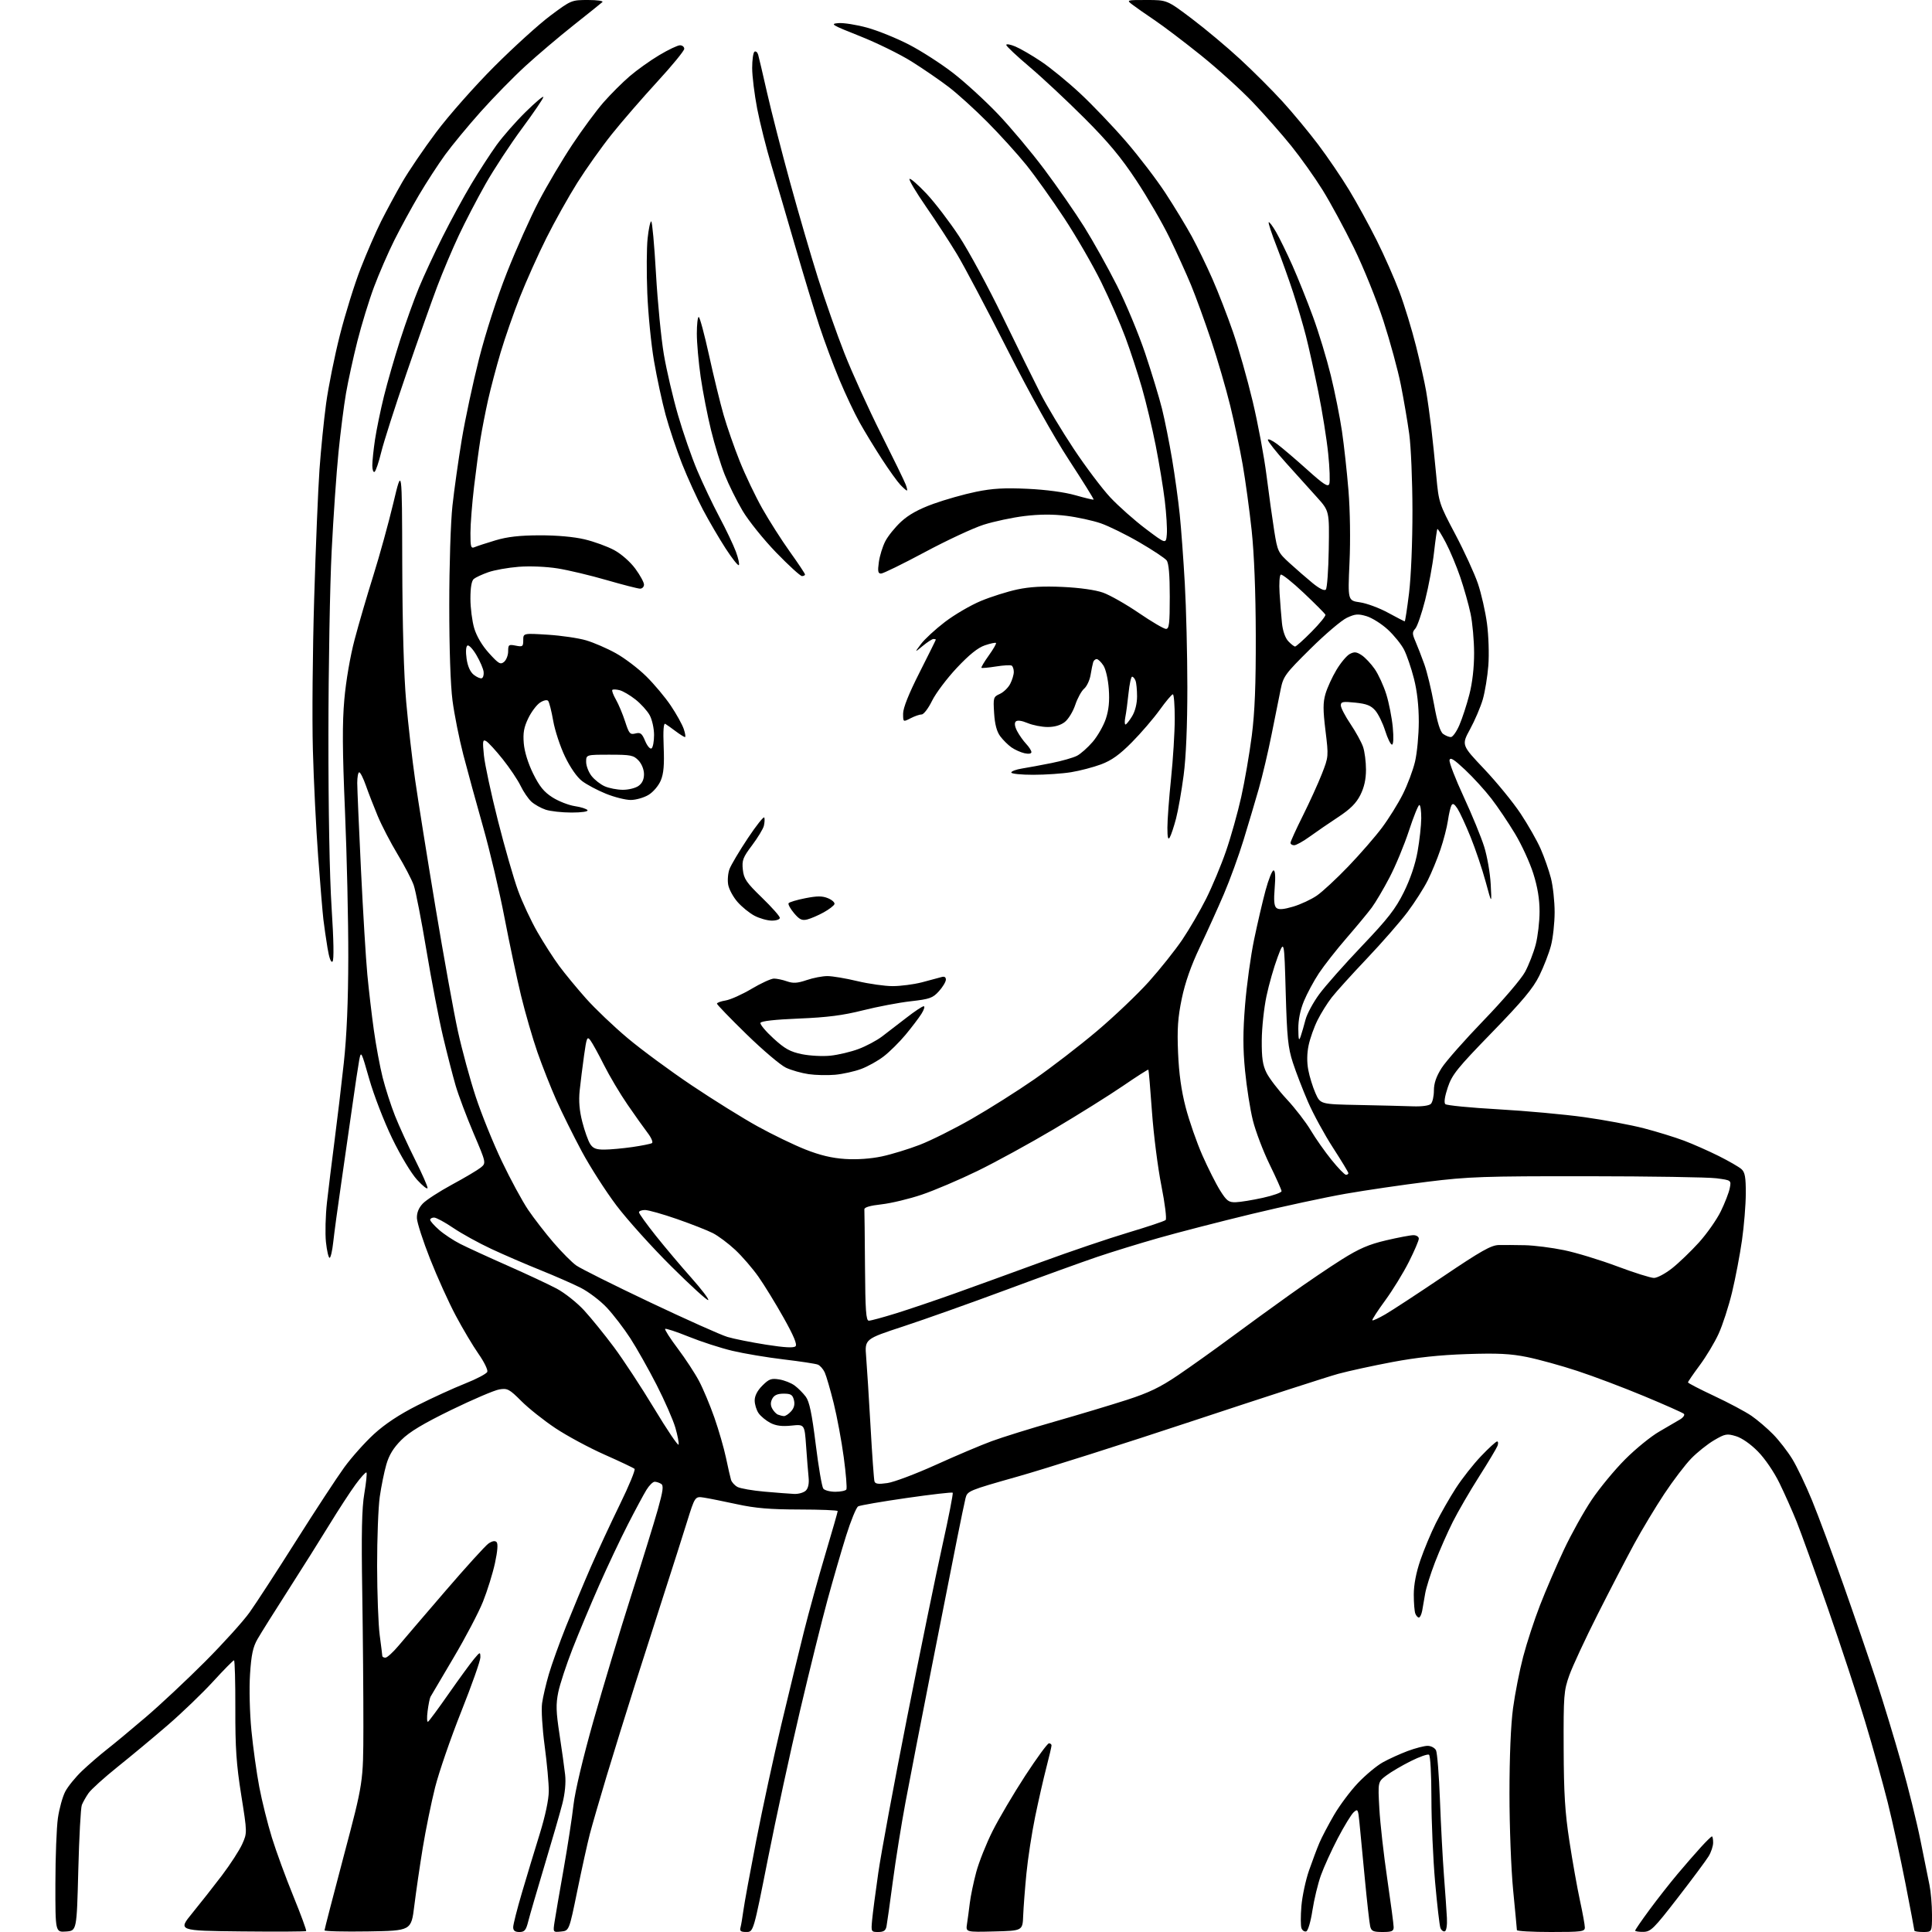 <?xml version="1.0" encoding="UTF-8" standalone="no"?>
<svg 
  version="1.1" 
  xmlns="http://www.w3.org/2000/svg" 
  xmlns:xlink="http://www.w3.org/1999/xlink" 
  xmlns:svg="http://www.w3.org/2000/svg"
  xmlns:rdf="http://www.w3.org/1999/02/22-rdf-syntax-ns#"
  xmlns:cc="http://creativecommons.org/ns#"
  xmlns:dc="http://purl.org/dc/elements/1.1/"
  viewBox="0 0 768 768"
  width="768"
  height="768"
>
<style>svg {background-color: white; }</style>"
<path stroke="none" fill="black" fill-rule="evenodd" d="M26.25,767.81C22.00,768.11 22.00,768.11 22.02,748.81C22.03,738.19 22.48,726.44 23.02,722.71C23.56,718.97 24.87,714.24 25.92,712.21C26.98,710.17 30.01,706.44 32.67,703.91C35.33,701.39 39.75,697.57 42.50,695.42C45.25,693.28 52.22,687.49 58.00,682.55C63.78,677.62 74.38,667.68 81.58,660.46C88.77,653.25 96.71,644.46 99.23,640.92C101.75,637.39 110.07,624.60 117.71,612.50C125.36,600.40 133.97,587.26 136.85,583.30C139.74,579.33 145.05,573.38 148.66,570.07C153.06,566.04 158.75,562.28 165.87,558.68C171.71,555.72 180.25,551.82 184.84,550.00C189.42,548.19 193.42,546.08 193.71,545.32C194.00,544.55 192.44,541.36 190.24,538.22C188.03,535.07 183.96,528.23 181.18,523.00C178.39,517.77 173.81,507.65 170.99,500.50C168.16,493.35 165.80,486.05 165.73,484.27C165.65,482.12 166.41,480.20 168.03,478.47C169.36,477.05 174.59,473.66 179.64,470.92C184.70,468.19 189.84,465.14 191.07,464.15C193.30,462.34 193.30,462.34 188.22,450.42C185.44,443.86 182.23,435.35 181.11,431.50C179.99,427.65 177.73,418.88 176.10,412.00C174.47,405.12 171.50,389.68 169.50,377.69C167.50,365.69 165.23,354.06 164.45,351.85C163.66,349.63 160.77,344.09 158.02,339.54C155.27,334.98 151.73,328.16 150.15,324.38C148.57,320.59 146.45,315.14 145.44,312.25C144.43,309.36 143.24,307.00 142.80,307.00C142.36,307.00 142.01,308.91 142.01,311.25C142.02,313.59 142.69,329.17 143.50,345.88C144.31,362.58 145.44,381.26 146.02,387.38C146.60,393.49 147.76,403.45 148.61,409.50C149.45,415.55 151.03,424.02 152.11,428.33C153.20,432.63 155.41,439.49 157.03,443.57C158.65,447.64 162.23,455.47 164.99,460.97C167.74,466.47 169.98,471.53 169.96,472.23C169.94,472.93 168.07,471.48 165.81,469.00C163.46,466.43 159.22,459.37 155.89,452.50C152.69,445.90 148.60,435.32 146.80,429.00C143.59,417.74 143.51,417.58 142.78,421.50C142.37,423.70 141.15,431.80 140.07,439.50C138.98,447.20 136.98,461.15 135.62,470.50C134.25,479.85 132.84,490.31 132.47,493.75C132.10,497.19 131.45,500.00 131.02,500.00C130.59,500.00 129.94,497.19 129.57,493.75C129.21,490.31 129.39,483.23 129.97,478.00C130.55,472.77 131.91,461.75 132.98,453.50C134.06,445.25 135.72,431.30 136.67,422.50C137.84,411.71 138.42,398.04 138.45,380.50C138.48,366.20 137.89,340.10 137.14,322.50C136.10,298.08 136.04,287.54 136.88,278.00C137.52,270.73 139.22,260.81 140.95,254.30C142.57,248.14 145.93,236.66 148.40,228.80C150.87,220.93 154.45,207.97 156.35,200.00C159.80,185.50 159.80,185.50 159.90,224.00C159.97,248.69 160.53,268.42 161.47,279.00C162.27,288.07 163.87,302.02 165.02,310.00C166.16,317.98 169.79,340.69 173.08,360.47C176.37,380.25 180.40,402.53 182.03,409.97C183.67,417.41 186.85,429.12 189.12,436.00C191.38,442.88 196.04,454.39 199.48,461.60C202.91,468.80 207.63,477.50 209.95,480.93C212.28,484.36 216.83,490.24 220.06,493.99C223.30,497.75 227.34,501.82 229.05,503.03C230.75,504.25 243.93,510.83 258.33,517.66C272.72,524.48 286.61,530.70 289.19,531.46C291.78,532.23 298.68,533.61 304.54,534.53C311.92,535.69 315.52,535.88 316.24,535.16C316.96,534.44 315.50,530.95 311.49,523.81C308.31,518.14 303.80,510.80 301.48,507.50C299.15,504.20 295.01,499.40 292.27,496.84C289.53,494.28 285.52,491.28 283.36,490.18C281.20,489.08 274.79,486.56 269.12,484.59C263.45,482.62 257.72,481.00 256.40,481.00C255.08,481.00 254.00,481.41 254.00,481.91C254.00,482.41 257.04,486.63 260.75,491.29C264.46,495.94 270.80,503.45 274.83,507.97C278.85,512.49 281.88,516.46 281.54,516.79C281.20,517.13 274.61,511.13 266.89,503.45C259.16,495.78 249.34,484.87 245.06,479.21C240.78,473.55 234.58,463.87 231.27,457.71C227.97,451.54 223.43,442.40 221.19,437.39C218.96,432.37 215.56,423.77 213.64,418.28C211.73,412.78 208.81,402.70 207.15,395.89C205.50,389.08 202.53,375.08 200.55,364.80C198.58,354.51 194.75,338.31 192.06,328.80C189.36,319.28 185.81,306.32 184.17,300.00C182.53,293.68 180.60,284.00 179.88,278.50C179.08,272.31 178.58,257.83 178.59,240.50C178.59,224.82 179.15,207.44 179.86,201.00C180.55,194.68 182.21,182.88 183.55,174.79C184.89,166.69 187.99,152.23 190.42,142.64C193.09,132.16 197.51,118.48 201.51,108.35C205.17,99.08 210.87,86.33 214.18,80.00C217.49,73.67 223.48,63.55 227.50,57.50C231.51,51.45 237.11,43.87 239.94,40.65C242.77,37.43 247.42,32.78 250.29,30.32C253.16,27.85 258.45,24.07 262.06,21.92C265.67,19.76 269.38,18.00 270.31,18.00C271.24,18.00 272.00,18.63 272.00,19.41C272.00,20.18 267.19,26.06 261.30,32.46C255.42,38.86 247.29,48.24 243.24,53.30C239.19,58.36 233.02,67.05 229.52,72.60C226.02,78.16 220.48,88.06 217.21,94.60C213.93,101.15 209.21,111.68 206.70,118.02C204.20,124.35 200.75,134.25 199.03,140.02C197.32,145.78 195.06,154.32 194.01,159.00C192.97,163.68 191.61,170.65 190.99,174.50C190.37,178.35 189.22,186.90 188.44,193.50C187.66,200.10 187.01,208.36 187.01,211.86C187.00,217.53 187.19,218.13 188.75,217.47C189.71,217.06 193.43,215.85 197.00,214.78C201.68,213.38 206.58,212.82 214.50,212.80C221.34,212.78 228.11,213.38 232.40,214.40C236.20,215.30 241.51,217.24 244.21,218.71C247.02,220.24 250.57,223.37 252.55,226.07C254.45,228.65 256.00,231.50 256.00,232.38C256.00,233.27 255.30,234.00 254.45,234.00C253.60,234.00 247.64,232.47 241.20,230.61C234.77,228.74 225.99,226.65 221.70,225.96C217.18,225.24 210.67,224.96 206.20,225.31C201.97,225.64 196.51,226.61 194.09,227.47C191.66,228.32 189.07,229.53 188.34,230.14C187.46,230.86 187.00,233.57 187.00,237.94C187.00,241.62 187.68,246.93 188.51,249.74C189.47,252.94 191.65,256.63 194.39,259.65C198.20,263.86 198.94,264.29 200.37,263.11C201.27,262.36 202.00,260.47 202.00,258.90C202.00,256.27 202.23,256.10 205.00,256.65C207.76,257.20 208.00,257.03 208.00,254.47C208.00,251.70 208.00,251.70 217.75,252.31C223.11,252.65 229.97,253.65 233.00,254.55C236.03,255.44 241.34,257.74 244.81,259.67C248.28,261.59 253.71,265.71 256.87,268.83C260.04,271.95 264.44,277.20 266.65,280.50C268.87,283.80 271.18,287.96 271.79,289.75C272.40,291.54 272.62,293.00 272.29,293.00C271.96,293.00 270.30,291.96 268.59,290.68C266.89,289.40 265.04,288.09 264.47,287.75C263.78,287.35 263.56,290.36 263.82,296.85C264.11,304.06 263.82,307.50 262.67,310.25C261.80,312.33 259.67,314.84 257.81,315.97C255.99,317.08 252.80,317.99 250.73,318.00C248.66,318.00 244.21,316.88 240.84,315.51C237.48,314.15 233.22,311.88 231.38,310.48C229.34,308.92 226.70,305.13 224.58,300.71C222.68,296.75 220.57,290.35 219.90,286.50C219.23,282.65 218.32,279.10 217.89,278.60C217.44,278.08 216.07,278.38 214.67,279.30C213.33,280.18 211.22,282.97 210.00,285.51C208.27,289.08 207.86,291.33 208.21,295.49C208.48,298.79 209.91,303.41 211.93,307.52C214.45,312.63 216.24,314.83 219.63,316.98C222.06,318.52 226.05,320.08 228.50,320.45C230.95,320.81 233.22,321.54 233.54,322.06C233.88,322.61 231.28,323.00 227.21,323.00C223.41,323.00 218.77,322.49 216.90,321.86C215.03,321.24 212.49,319.81 211.26,318.70C210.03,317.58 208.08,314.74 206.94,312.37C205.80,310.01 202.60,305.25 199.84,301.79C197.08,298.33 194.12,295.10 193.26,294.62C191.88,293.84 191.78,294.52 192.37,300.32C192.74,303.94 195.24,315.59 197.93,326.20C200.62,336.82 204.22,349.32 205.93,354.00C207.63,358.68 211.10,366.10 213.63,370.50C216.16,374.90 220.06,380.98 222.30,384.00C224.53,387.02 229.32,392.83 232.93,396.89C236.54,400.96 244.00,408.06 249.50,412.68C255.00,417.30 266.48,425.76 275.00,431.47C283.52,437.19 295.30,444.52 301.16,447.75C307.02,450.99 315.56,455.12 320.13,456.93C325.97,459.24 330.70,460.37 335.98,460.71C340.68,461.01 346.13,460.63 350.52,459.70C354.38,458.88 361.16,456.80 365.60,455.09C370.04,453.38 379.36,448.72 386.31,444.74C393.26,440.76 404.46,433.68 411.21,429.00C417.95,424.32 429.10,415.74 435.99,409.92C442.88,404.10 452.19,395.24 456.68,390.24C461.17,385.23 467.15,377.72 469.97,373.55C472.79,369.37 477.06,362.03 479.47,357.23C481.87,352.43 485.42,343.95 487.34,338.38C489.27,332.82 491.99,323.14 493.39,316.88C494.79,310.62 496.68,299.65 497.60,292.50C498.81,283.03 499.24,272.17 499.19,252.50C499.15,235.27 498.55,220.18 497.55,210.79C496.68,202.70 495.08,191.00 494.00,184.79C492.92,178.58 490.68,167.99 489.03,161.26C487.38,154.52 483.97,142.83 481.44,135.26C478.91,127.70 475.31,117.79 473.43,113.25C471.55,108.71 467.70,100.25 464.89,94.46C462.07,88.66 456.13,78.42 451.69,71.71C445.63,62.53 440.50,56.38 431.06,46.95C424.15,40.04 414.34,30.87 409.25,26.57C404.16,22.27 400.00,18.35 400.00,17.86C400.00,17.37 401.62,17.65 403.60,18.48C405.59,19.31 410.20,21.98 413.85,24.43C417.51,26.87 424.49,32.58 429.36,37.12C434.23,41.65 442.41,50.22 447.54,56.15C452.67,62.08 459.74,71.33 463.27,76.72C466.79,82.10 471.51,89.88 473.76,94.00C476.00,98.12 479.70,105.74 481.97,110.92C484.25,116.10 487.92,125.55 490.12,131.92C492.33,138.29 495.85,150.70 497.95,159.50C500.05,168.30 502.53,181.57 503.46,189.00C504.40,196.43 505.78,206.32 506.52,211.00C507.84,219.24 508.03,219.63 512.68,223.88C515.32,226.29 519.42,229.85 521.78,231.79C524.47,233.99 526.44,234.96 527.03,234.37C527.55,233.85 528.07,226.62 528.20,218.29C528.44,203.14 528.44,203.14 523.47,197.62C520.74,194.59 515.24,188.48 511.25,184.05C507.26,179.61 504.00,175.49 504.00,174.87C504.00,174.26 505.69,175.03 507.75,176.57C509.81,178.12 515.16,182.68 519.64,186.71C526.16,192.58 527.90,193.71 528.41,192.38C528.76,191.47 528.57,186.06 527.98,180.34C527.40,174.63 525.63,163.53 524.03,155.67C522.44,147.82 520.22,137.82 519.10,133.45C517.98,129.08 515.71,121.38 514.07,116.35C512.43,111.31 509.47,103.05 507.49,97.98C505.51,92.92 504.09,88.58 504.33,88.34C504.56,88.10 505.88,89.84 507.24,92.20C508.61,94.57 511.53,100.55 513.74,105.50C515.94,110.45 519.62,119.61 521.91,125.86C524.21,132.10 527.40,142.63 529.02,149.25C530.64,155.87 532.63,165.84 533.45,171.40C534.27,176.95 535.43,187.57 536.04,195.00C536.68,202.91 536.86,214.76 536.45,223.62C535.77,238.74 535.77,238.74 540.63,239.44C543.31,239.83 548.33,241.69 551.78,243.58C555.24,245.46 558.22,247.00 558.40,247.00C558.58,247.00 559.36,241.94 560.12,235.75C560.91,229.27 561.49,215.39 561.47,203.00C561.46,191.18 560.88,177.45 560.19,172.50C559.51,167.55 558.01,158.78 556.86,153.00C555.72,147.22 552.59,135.75 549.92,127.50C547.23,119.22 541.97,106.22 538.19,98.50C534.42,90.80 528.81,80.45 525.73,75.50C522.65,70.55 517.09,62.72 513.38,58.11C509.67,53.49 502.78,45.67 498.08,40.73C493.38,35.79 484.08,27.37 477.43,22.02C470.77,16.67 462.44,10.35 458.91,7.98C455.39,5.61 451.43,2.84 450.12,1.83C447.74,0.01 447.78,0.00 455.82,0.00C463.91,0.00 463.91,0.00 473.71,7.39C479.09,11.45 487.76,18.70 492.96,23.51C498.17,28.31 505.76,35.90 509.83,40.37C513.91,44.84 520.29,52.55 524.03,57.50C527.76,62.45 533.27,70.55 536.27,75.50C539.28,80.45 544.21,89.45 547.24,95.50C550.27,101.55 554.36,110.82 556.33,116.10C558.31,121.38 561.26,131.06 562.90,137.60C564.55,144.15 566.35,152.20 566.91,155.50C567.48,158.80 568.39,165.32 568.95,170.00C569.50,174.68 570.40,183.34 570.95,189.25C571.93,199.80 572.08,200.25 578.49,212.36C582.08,219.16 586.13,227.98 587.49,231.97C588.84,235.95 590.47,243.10 591.10,247.86C591.74,252.61 591.98,260.11 591.64,264.53C591.30,268.95 590.30,275.02 589.43,278.03C588.55,281.04 586.29,286.35 584.39,289.83C580.95,296.16 580.95,296.16 590.02,305.73C595.00,311.00 601.50,318.95 604.45,323.40C607.41,327.86 611.00,334.16 612.42,337.40C613.85,340.65 615.69,345.89 616.51,349.05C617.33,352.20 617.99,358.32 617.99,362.64C617.98,366.96 617.32,372.95 616.52,375.95C615.73,378.95 613.64,384.32 611.89,387.88C609.40,392.92 605.27,397.87 593.08,410.42C579.24,424.67 577.23,427.16 575.52,432.24C574.30,435.88 573.94,438.33 574.54,438.91C575.07,439.42 584.50,440.34 595.50,440.96C606.50,441.58 621.94,442.99 629.80,444.09C637.67,445.18 648.31,447.18 653.45,448.51C658.59,449.85 665.75,452.05 669.37,453.41C672.98,454.77 679.21,457.53 683.22,459.53C687.22,461.53 691.29,463.88 692.25,464.74C693.65,465.99 694.00,467.94 693.98,474.40C693.97,478.86 693.29,487.22 692.47,493.00C691.65,498.77 689.87,508.09 688.52,513.71C687.17,519.32 684.76,526.74 683.17,530.21C681.59,533.67 678.20,539.31 675.64,542.75C673.09,546.19 671.00,549.24 671.00,549.52C671.00,549.81 675.69,552.23 681.42,554.92C687.15,557.60 693.81,561.15 696.22,562.80C698.62,564.46 702.50,567.77 704.84,570.16C707.19,572.55 710.62,576.98 712.47,580.00C714.32,583.02 717.86,590.45 720.34,596.50C722.82,602.55 728.42,617.62 732.79,630.00C737.16,642.38 743.02,659.48 745.82,668.00C748.62,676.52 753.14,691.40 755.86,701.05C758.59,710.70 761.98,724.42 763.41,731.55C764.84,738.67 766.46,746.67 767.00,749.33C767.55,751.98 768.00,757.27 768.00,761.08C768.00,768.00 768.00,768.00 764.50,768.00C762.58,768.00 761.00,767.75 761.00,767.45C761.00,767.14 759.40,758.71 757.45,748.70C755.49,738.69 752.32,724.20 750.40,716.50C748.47,708.80 744.41,694.24 741.35,684.14C738.30,674.04 731.63,653.79 726.53,639.14C721.43,624.49 715.87,609.07 714.19,604.88C712.50,600.69 709.44,593.80 707.38,589.58C705.20,585.12 701.60,579.83 698.79,576.98C695.88,574.02 692.40,571.60 690.05,570.90C686.47,569.82 685.75,569.96 681.39,572.51C678.78,574.04 674.68,577.31 672.30,579.76C669.91,582.22 665.08,588.56 661.57,593.86C658.06,599.16 652.68,608.10 649.63,613.71C646.58,619.33 640.04,631.93 635.10,641.71C630.16,651.50 625.08,662.42 623.81,666.00C621.65,672.09 621.50,673.92 621.58,695.00C621.64,712.97 622.10,720.42 623.88,732.00C625.10,739.98 626.98,750.53 628.05,755.45C629.12,760.38 630.00,765.21 630.00,766.20C630.00,767.84 628.82,768.00 616.50,768.00C609.08,768.00 602.99,767.66 602.99,767.25C602.98,766.84 602.32,759.75 601.51,751.50C600.69,743.10 600.04,726.17 600.04,713.00C600.04,698.28 600.57,685.57 601.46,679.00C602.24,673.23 604.05,664.02 605.49,658.55C606.92,653.08 609.94,643.85 612.20,638.05C614.45,632.25 618.70,622.38 621.64,616.13C624.57,609.88 629.56,600.92 632.72,596.21C635.88,591.51 641.88,584.25 646.05,580.08C650.21,575.91 656.30,570.96 659.56,569.09C662.83,567.21 666.56,565.03 667.86,564.24C669.15,563.46 669.83,562.45 669.36,562.01C668.89,561.57 661.79,558.42 653.58,555.00C645.37,551.58 633.41,547.06 626.99,544.96C620.58,542.85 611.58,540.37 606.99,539.44C600.41,538.11 595.34,537.86 583.07,538.27C572.34,538.62 563.15,539.61 553.50,541.43C545.80,542.88 536.12,544.99 532.00,546.11C527.88,547.23 502.00,555.61 474.50,564.73C447.00,573.85 415.51,583.86 404.52,586.96C385.02,592.48 384.53,592.68 383.81,595.56C383.41,597.17 381.92,604.35 380.49,611.50C379.06,618.65 374.52,641.60 370.41,662.50C366.29,683.40 361.58,707.68 359.94,716.47C358.30,725.25 356.03,739.42 354.90,747.97C353.77,756.51 352.64,764.51 352.40,765.75C352.07,767.46 351.27,768.00 349.10,768.00C346.30,768.00 346.25,767.91 346.68,763.25C346.92,760.64 348.02,752.20 349.13,744.50C350.23,736.80 355.41,708.90 360.63,682.50C365.85,656.10 372.16,625.35 374.65,614.17C377.14,602.99 378.96,593.63 378.71,593.37C378.45,593.12 370.20,594.06 360.37,595.48C350.54,596.89 341.89,598.39 341.14,598.80C340.38,599.21 338.22,604.49 336.33,610.52C334.44,616.56 331.12,628.02 328.94,636.00C326.76,643.98 321.85,663.77 318.03,680.00C314.20,696.23 308.47,722.66 305.29,738.74C299.50,767.99 299.50,767.99 296.68,767.99C294.48,768.00 293.97,767.62 294.35,766.25C294.61,765.29 295.13,762.25 295.50,759.50C295.86,756.75 298.18,744.15 300.64,731.50C303.10,718.85 307.59,698.15 310.60,685.50C313.62,672.85 317.67,656.20 319.60,648.50C321.53,640.80 325.34,627.03 328.06,617.90C330.78,608.77 333.00,601.02 333.00,600.68C333.00,600.34 326.14,600.06 317.75,600.05C306.11,600.03 300.25,599.54 293.00,597.96C287.77,596.83 281.87,595.64 279.88,595.33C276.27,594.77 276.27,594.77 273.04,605.14C271.27,610.84 267.42,622.92 264.48,632.00C261.54,641.08 256.21,657.73 252.63,669.00C249.05,680.27 243.89,696.92 241.15,706.00C238.42,715.08 235.42,725.42 234.48,729.00C233.55,732.58 231.31,742.70 229.51,751.50C226.24,767.50 226.24,767.50 223.02,767.82C219.80,768.14 219.80,768.14 220.47,763.82C220.83,761.44 222.44,752.08 224.05,743.00C225.65,733.92 227.42,722.45 227.97,717.50C228.58,712.11 231.76,698.68 235.92,684.00C239.73,670.52 246.45,648.25 250.84,634.50C255.24,620.75 260.02,605.27 261.48,600.10C263.59,592.56 263.86,590.53 262.81,589.86C262.09,589.40 260.93,589.02 260.24,589.02C259.54,589.01 258.07,590.46 256.97,592.25C255.87,594.04 252.54,600.23 249.59,606.00C246.63,611.77 241.48,622.67 238.15,630.21C234.82,637.75 230.07,649.10 227.59,655.43C225.12,661.76 222.56,669.54 221.91,672.72C220.94,677.49 221.03,680.42 222.42,689.50C223.34,695.55 224.35,702.75 224.65,705.50C225.00,708.63 224.59,712.93 223.55,717.00C222.63,720.58 219.45,731.60 216.47,741.50C213.50,751.40 210.58,761.41 209.99,763.75C209.10,767.31 208.52,768.00 206.46,768.00C204.70,768.00 204.00,767.45 204.00,766.08C204.00,765.02 205.57,758.84 207.49,752.33C209.41,745.82 212.58,735.33 214.55,729.00C216.76,721.86 218.13,715.41 218.15,712.00C218.17,708.98 217.43,700.89 216.51,694.03C215.57,686.99 215.12,679.58 215.49,677.03C215.84,674.54 217.05,669.35 218.18,665.50C219.30,661.65 222.38,653.10 225.01,646.50C227.65,639.90 232.08,629.28 234.86,622.90C237.64,616.53 242.86,605.29 246.45,597.95C250.05,590.60 252.65,584.28 252.24,583.89C251.83,583.51 246.48,580.97 240.34,578.25C234.20,575.53 225.42,570.80 220.83,567.75C216.23,564.69 210.12,559.84 207.25,556.96C202.47,552.18 201.72,551.78 198.51,552.31C196.57,552.62 188.01,556.28 179.47,560.43C168.16,565.95 162.76,569.19 159.53,572.42C156.39,575.56 154.66,578.39 153.57,582.17C152.72,585.10 151.55,590.88 150.96,595.00C150.37,599.12 149.90,611.50 149.91,622.50C149.93,633.50 150.39,645.88 150.94,650.00C151.49,654.12 151.95,657.84 151.97,658.25C151.99,658.66 152.56,658.97 153.25,658.94C153.94,658.91 156.30,656.74 158.50,654.12C160.70,651.50 169.11,641.67 177.20,632.27C185.28,622.88 192.91,614.48 194.15,613.60C195.62,612.58 196.76,612.36 197.39,612.99C198.02,613.62 197.79,616.59 196.75,621.40C195.86,625.49 193.72,632.36 192.00,636.67C190.28,640.98 185.01,651.02 180.27,659.00C175.54,666.98 171.43,673.95 171.13,674.50C170.82,675.04 170.31,677.61 169.98,680.19C169.64,682.77 169.72,684.67 170.15,684.41C170.58,684.14 174.30,679.11 178.41,673.21C182.53,667.32 187.03,661.15 188.41,659.50C190.86,656.58 190.93,656.56 190.96,658.83C190.98,660.11 187.57,669.78 183.37,680.33C179.17,690.87 174.49,704.45 172.96,710.50C171.44,716.55 169.23,727.35 168.06,734.50C166.89,741.65 165.38,752.00 164.70,757.50C163.48,767.50 163.48,767.50 146.24,767.77C136.76,767.92 129.00,767.73 129.00,767.34C129.00,766.95 132.47,753.56 136.70,737.57C144.41,708.50 144.41,708.50 144.45,686.50C144.47,674.40 144.27,650.33 144.00,633.00C143.62,609.41 143.83,599.53 144.83,593.66C145.56,589.36 145.94,585.61 145.67,585.34C145.40,585.07 143.43,587.24 141.29,590.17C139.15,593.10 134.51,600.23 130.98,606.00C127.45,611.77 120.09,623.48 114.63,632.00C109.16,640.52 103.64,649.33 102.36,651.57C100.54,654.74 99.89,657.81 99.39,665.57C99.02,671.20 99.26,680.85 99.94,687.87C100.60,694.67 102.01,704.80 103.07,710.37C104.13,715.94 106.39,725.00 108.09,730.50C109.79,736.00 113.64,746.51 116.65,753.86C119.65,761.21 121.92,767.41 121.70,767.63C121.48,767.85 109.91,767.91 96.00,767.77C70.71,767.50 70.71,767.50 76.43,760.50C79.58,756.65 84.89,749.90 88.23,745.50C91.56,741.10 95.19,735.49 96.29,733.04C98.28,728.58 98.28,728.58 95.89,713.54C93.95,701.33 93.51,694.88 93.55,679.25C93.58,668.66 93.34,660.00 93.02,660.00C92.69,660.00 88.96,663.79 84.72,668.42C80.48,673.05 72.40,680.82 66.76,685.70C61.12,690.57 52.12,698.06 46.77,702.34C41.42,706.63 36.20,711.34 35.18,712.82C34.16,714.29 32.97,716.40 32.53,717.50C32.09,718.60 31.46,730.30 31.12,743.50C30.50,767.50 30.50,767.50 26.25,767.81zM395.20,767.78C383.90,768.07 383.90,768.07 384.40,764.78C384.68,762.98 385.18,759.25 385.51,756.50C385.84,753.75 386.99,748.22 388.06,744.22C389.13,740.22 392.06,732.86 394.56,727.88C397.07,722.89 402.90,713.01 407.52,705.91C412.15,698.81 416.40,693.00 416.97,693.00C417.53,693.00 418.00,693.38 418.00,693.84C418.00,694.30 417.08,698.24 415.95,702.59C414.82,706.94 412.81,715.77 411.48,722.21C410.16,728.65 408.60,738.78 408.02,744.71C407.44,750.65 406.86,758.20 406.73,761.50C406.50,767.50 406.50,767.50 395.20,767.78zM519.25,767.75C518.56,767.98 517.71,767.42 517.36,766.50C517.01,765.58 517.00,761.61 517.33,757.67C517.67,753.72 519.03,747.35 520.37,743.50C521.71,739.65 523.57,734.70 524.51,732.50C525.45,730.30 528.05,725.35 530.29,721.50C532.53,717.65 536.82,711.91 539.83,708.75C542.84,705.59 547.26,701.91 549.64,700.58C552.03,699.24 556.48,697.22 559.53,696.07C562.58,694.93 566.17,694.00 567.50,694.00C568.84,694.00 570.33,694.79 570.83,695.75C571.32,696.71 572.03,705.60 572.40,715.50C572.77,725.40 573.49,738.90 573.99,745.50C574.50,752.10 575.03,759.72 575.17,762.43C575.32,765.31 574.97,767.51 574.34,767.72C573.74,767.92 572.95,767.32 572.59,766.38C572.23,765.44 571.28,757.21 570.47,748.09C569.67,738.96 569.01,723.99 569.01,714.81C569.00,705.23 568.59,697.87 568.04,697.52C567.51,697.20 564.25,698.35 560.79,700.08C557.33,701.81 552.97,704.37 551.11,705.77C547.72,708.32 547.72,708.32 548.31,718.91C548.63,724.73 550.04,737.30 551.45,746.84C552.85,756.38 554.00,765.04 554.00,766.09C554.00,767.68 553.26,768.00 549.61,768.00C545.88,768.00 545.13,767.66 544.67,765.75C544.37,764.51 543.40,755.85 542.51,746.50C541.62,737.15 540.66,727.10 540.37,724.17C539.87,719.19 539.72,718.94 538.10,720.41C537.15,721.27 534.31,725.92 531.79,730.74C529.27,735.56 526.25,742.20 525.07,745.50C523.89,748.80 522.38,755.06 521.71,759.42C521.02,763.91 519.96,767.52 519.25,767.75zM653.25,767.95C651.46,767.98 650.00,767.75 650.00,767.45C650.00,767.14 652.55,763.43 655.67,759.20C658.79,754.96 663.80,748.58 666.81,745.00C669.81,741.42 674.02,736.59 676.16,734.25C678.29,731.91 680.26,730.00 680.52,730.00C680.78,730.00 681.00,731.11 681.00,732.48C681.00,733.84 680.20,736.27 679.21,737.89C678.23,739.51 672.72,746.92 666.96,754.36C657.40,766.73 656.22,767.89 653.25,767.95zM564.03,643.00C563.58,643.00 562.94,642.29 562.61,641.42C562.27,640.55 562.00,637.14 562.00,633.84C562.00,629.97 562.93,625.11 564.63,620.17C566.08,615.95 568.83,609.35 570.76,605.50C572.68,601.65 576.26,595.39 578.71,591.59C581.17,587.78 585.68,582.04 588.74,578.84C591.80,575.63 594.67,573.00 595.12,573.00C595.57,573.00 595.64,573.79 595.28,574.75C594.91,575.71 591.61,581.23 587.94,587.00C584.27,592.77 579.58,600.86 577.51,604.97C575.44,609.08 572.27,616.28 570.46,620.97C568.65,625.66 566.88,631.30 566.52,633.50C566.16,635.70 565.63,638.74 565.35,640.25C565.07,641.76 564.47,643.00 564.03,643.00zM315.68,593.86C317.43,593.94 319.52,593.33 320.34,592.52C321.29,591.57 321.68,589.71 321.43,587.27C321.22,585.20 320.77,579.60 320.44,574.83C319.83,566.16 319.83,566.16 314.60,566.70C310.87,567.09 308.47,566.78 306.24,565.63C304.53,564.74 302.42,563.01 301.56,561.78C300.70,560.56 300.00,558.27 300.00,556.70C300.00,554.85 301.07,552.77 303.05,550.80C305.68,548.17 306.59,547.83 309.77,548.35C311.80,548.68 314.56,549.77 315.91,550.79C317.27,551.80 319.24,553.78 320.30,555.20C321.75,557.14 322.73,561.84 324.26,574.14C325.37,583.14 326.73,591.06 327.27,591.75C327.80,592.44 329.96,593.00 332.06,593.00C334.16,593.00 336.13,592.59 336.44,592.09C336.75,591.60 336.29,585.86 335.41,579.34C334.54,572.83 332.73,563.12 331.40,557.77C330.07,552.42 328.47,546.93 327.85,545.57C327.23,544.22 326.00,542.82 325.11,542.46C324.23,542.10 318.12,541.17 311.53,540.39C304.95,539.61 295.77,538.07 291.13,536.97C286.49,535.87 278.69,533.34 273.80,531.36C268.90,529.38 264.68,527.99 264.41,528.26C264.14,528.53 266.39,532.05 269.43,536.08C272.46,540.11 276.26,545.91 277.87,548.96C279.49,552.00 282.23,558.55 283.97,563.50C285.70,568.45 287.78,575.65 288.59,579.50C289.39,583.35 290.30,587.29 290.59,588.25C290.89,589.21 292.05,590.49 293.17,591.09C294.29,591.69 299.10,592.53 303.85,592.95C308.61,593.37 313.93,593.78 315.68,593.86zM352.76,589.54C355.37,589.17 364.02,585.91 372.00,582.30C379.98,578.68 389.98,574.44 394.24,572.88C398.49,571.31 409.74,567.81 419.24,565.10C428.73,562.39 441.60,558.52 447.84,556.51C456.74,553.63 461.16,551.50 468.34,546.63C473.38,543.21 482.68,536.58 489.00,531.90C495.32,527.22 505.91,519.52 512.53,514.80C519.14,510.07 528.52,503.71 533.38,500.66C540.28,496.33 544.12,494.67 550.98,493.06C555.80,491.93 560.70,491.00 561.87,491.00C563.04,491.00 564.00,491.62 564.00,492.38C564.00,493.15 562.22,497.31 560.04,501.63C557.86,505.96 553.62,512.87 550.61,516.98C547.59,521.10 545.31,524.64 545.52,524.85C545.73,525.07 548.07,523.99 550.70,522.46C553.34,520.93 563.73,514.13 573.79,507.34C588.73,497.26 592.75,494.99 595.79,494.92C597.83,494.88 602.51,494.91 606.19,494.99C609.86,495.07 616.84,495.95 621.69,496.95C626.53,497.94 636.04,500.84 642.82,503.38C649.59,505.92 656.19,508.00 657.48,508.00C658.77,508.00 662.01,506.27 664.69,504.15C667.37,502.03 672.15,497.43 675.33,493.93C678.50,490.42 682.42,484.84 684.04,481.53C685.66,478.21 687.26,474.08 687.60,472.34C688.22,469.17 688.22,469.17 682.36,468.39C679.14,467.96 656.02,467.59 631.00,467.57C589.84,467.54 583.78,467.74 567.49,469.76C557.58,470.99 542.96,473.13 534.99,474.52C527.02,475.91 510.15,479.54 497.50,482.59C484.85,485.65 468.20,489.94 460.50,492.14C452.80,494.33 441.77,497.73 436.00,499.69C430.23,501.65 414.02,507.51 400.00,512.72C385.98,517.93 367.58,524.47 359.12,527.25C343.73,532.30 343.73,532.30 344.31,539.40C344.63,543.30 345.41,555.73 346.05,567.00C346.68,578.27 347.39,588.11 347.61,588.86C347.92,589.89 349.18,590.06 352.76,589.54zM269.75,574.26C269.94,573.67 269.37,570.64 268.47,567.53C267.56,564.42 264.21,556.77 261.01,550.51C257.81,544.26 253.11,535.93 250.57,532.00C248.03,528.08 243.83,522.60 241.24,519.83C238.65,517.06 233.96,513.50 230.83,511.91C227.69,510.33 220.48,507.17 214.81,504.89C209.14,502.61 200.40,498.84 195.40,496.51C190.39,494.18 183.55,490.41 180.20,488.14C176.85,485.86 173.41,484.00 172.55,484.00C171.70,484.00 171.00,484.40 171.00,484.90C171.00,485.39 172.59,487.19 174.54,488.90C176.48,490.61 180.28,493.12 182.99,494.49C185.69,495.86 194.11,499.73 201.70,503.08C209.29,506.43 218.11,510.56 221.30,512.25C224.49,513.95 229.40,517.85 232.22,520.92C235.03,523.99 240.35,530.55 244.04,535.50C247.73,540.45 254.95,551.44 260.07,559.92C265.19,568.41 269.55,574.86 269.75,574.26zM311.60,562.92C312.20,562.96 313.49,562.12 314.46,561.04C315.67,559.71 316.03,558.27 315.60,556.54C315.07,554.43 314.37,554.00 311.52,554.00C309.09,554.00 307.75,554.59 307.00,556.00C306.26,557.38 306.25,558.60 306.95,559.91C307.52,560.96 308.54,562.05 309.24,562.33C309.93,562.61 310.99,562.88 311.60,562.92zM345.38,525.00C346.13,525.00 350.97,523.69 356.13,522.09C361.28,520.49 371.80,516.93 379.50,514.18C387.20,511.43 402.73,505.79 414.00,501.66C425.27,497.52 440.80,492.26 448.50,489.96C456.20,487.66 462.89,485.42 463.36,484.98C463.84,484.53 463.08,478.45 461.67,471.34C460.26,464.28 458.58,451.07 457.93,442.00C457.29,432.93 456.64,425.37 456.50,425.21C456.36,425.05 451.81,427.96 446.38,431.68C440.94,435.40 428.62,443.11 419.00,448.81C409.38,454.51 395.65,462.02 388.50,465.50C381.35,468.98 371.42,473.21 366.42,474.90C361.43,476.59 354.23,478.31 350.42,478.74C345.86,479.24 343.53,479.93 343.60,480.75C343.65,481.44 343.77,491.68 343.85,503.50C343.97,521.02 344.26,525.00 345.38,525.00zM491.25,477.90C493.04,477.85 497.88,477.06 502.00,476.15C506.12,475.24 509.47,474.05 509.44,473.50C509.41,472.95 507.27,468.17 504.69,462.88C502.11,457.59 499.12,449.72 498.04,445.38C496.96,441.05 495.56,432.17 494.93,425.66C494.06,416.73 494.06,410.33 494.93,399.55C495.56,391.69 497.17,380.02 498.50,373.60C499.83,367.19 501.89,358.35 503.07,353.97C504.25,349.59 505.69,346.00 506.25,346.00C506.92,346.00 507.09,348.44 506.71,352.93C506.29,357.94 506.48,360.16 507.41,360.92C508.32,361.68 510.22,361.53 514.07,360.39C517.02,359.51 521.26,357.54 523.47,356.01C525.69,354.49 531.33,349.25 536.01,344.37C540.69,339.49 546.70,332.58 549.37,329.00C552.04,325.43 555.76,319.46 557.62,315.75C559.49,312.04 561.69,306.19 562.50,302.75C563.31,299.31 563.98,292.18 563.99,286.91C563.99,280.65 563.33,274.69 562.06,269.74C561.00,265.57 559.23,260.42 558.15,258.29C557.06,256.15 554.15,252.55 551.68,250.27C549.21,248.00 545.42,245.61 543.24,244.95C539.86,243.94 538.72,244.03 535.39,245.59C533.25,246.59 526.71,252.16 520.86,257.96C510.90,267.82 510.14,268.85 509.09,274.00C508.47,277.02 506.84,285.12 505.47,292.00C504.10,298.88 501.82,308.55 500.40,313.50C498.99,318.45 496.26,327.62 494.34,333.88C492.42,340.14 488.90,349.82 486.52,355.38C484.14,360.95 479.84,370.44 476.97,376.48C473.44,383.90 471.11,390.55 469.77,396.98C468.21,404.54 467.90,408.97 468.30,418.50C468.65,426.76 469.59,433.54 471.34,440.25C472.74,445.61 475.72,454.16 477.96,459.25C480.21,464.34 483.38,470.64 485.02,473.25C487.62,477.39 488.42,477.99 491.25,477.90zM535.05,467.00C535.57,467.00 536.00,466.70 536.00,466.34C536.00,465.98 533.24,461.43 529.88,456.23C526.51,451.03 522.05,442.85 519.96,438.04C517.88,433.23 515.16,426.19 513.93,422.40C512.01,416.49 511.60,412.49 511.09,394.50C510.50,373.50 510.50,373.50 507.87,380.50C506.42,384.35 504.42,391.32 503.44,396.00C502.45,400.68 501.61,408.55 501.57,413.50C501.52,420.53 501.93,423.37 503.46,426.46C504.54,428.63 508.16,433.36 511.50,436.96C514.85,440.55 519.14,446.12 521.04,449.32C522.94,452.52 526.66,457.81 529.30,461.07C531.93,464.33 534.52,467.00 535.05,467.00zM240.27,456.98C242.60,456.97 247.59,456.51 251.37,455.97C255.14,455.42 258.65,454.72 259.17,454.40C259.68,454.08 258.91,452.26 257.46,450.36C256.00,448.45 252.40,443.39 249.46,439.11C246.51,434.83 242.31,427.77 240.12,423.42C237.94,419.06 235.50,414.64 234.71,413.58C233.41,411.83 233.18,412.37 232.17,419.58C231.56,423.94 230.78,430.20 230.43,433.50C230.00,437.66 230.32,441.50 231.48,446.00C232.40,449.57 233.80,453.51 234.60,454.75C235.73,456.51 236.97,457.00 240.27,456.98zM561.55,439.78C565.21,439.91 568.07,439.53 568.80,438.80C569.46,438.14 570.00,435.75 570.00,433.50C570.00,430.63 570.93,427.93 573.06,424.56C574.75,421.90 582.29,413.36 589.81,405.57C597.37,397.75 604.72,389.16 606.22,386.38C607.71,383.61 609.62,378.70 610.47,375.47C611.31,372.23 612.00,366.32 612.00,362.34C612.00,357.41 611.21,352.60 609.51,347.24C608.15,342.91 604.88,335.79 602.24,331.41C599.61,327.03 595.39,320.76 592.85,317.47C590.32,314.19 585.62,309.02 582.40,306.00C577.94,301.81 576.47,300.90 576.21,302.18C576.03,303.10 578.56,309.65 581.84,316.74C585.12,323.82 588.78,332.74 589.98,336.56C591.18,340.38 592.35,347.10 592.58,351.50C593.01,359.50 593.01,359.50 590.57,350.50C589.23,345.55 586.53,337.56 584.59,332.75C582.64,327.93 580.28,322.84 579.36,321.42C578.11,319.52 577.48,319.19 576.96,320.17C576.57,320.90 575.94,323.64 575.56,326.26C575.18,328.88 573.84,334.05 572.58,337.76C571.32,341.47 569.05,346.98 567.53,350.00C566.02,353.02 562.43,358.65 559.55,362.50C556.67,366.35 549.40,374.68 543.40,381.00C537.40,387.32 531.09,394.30 529.38,396.50C527.66,398.70 525.13,402.75 523.76,405.50C522.38,408.25 520.78,412.75 520.20,415.50C519.52,418.71 519.47,422.22 520.06,425.31C520.55,427.96 521.84,432.11 522.91,434.54C524.86,438.95 524.86,438.95 540.18,439.25C548.61,439.42 558.22,439.66 561.55,439.78zM332.00,427.23C328.98,427.50 324.22,427.40 321.43,426.99C318.64,426.59 314.59,425.44 312.43,424.43C310.27,423.42 303.21,417.43 296.75,411.13C290.29,404.83 285.00,399.35 285.00,398.97C285.00,398.58 286.56,398.01 288.46,397.70C290.36,397.39 295.00,395.31 298.77,393.07C302.53,390.83 306.54,389.00 307.66,389.00C308.78,389.00 311.12,389.49 312.85,390.10C315.32,390.96 316.99,390.85 320.67,389.60C323.25,388.72 326.96,388.00 328.93,388.01C330.89,388.01 336.24,388.91 340.81,390.01C345.39,391.10 351.70,392.00 354.85,392.00C358.00,392.00 363.26,391.31 366.54,390.47C369.82,389.62 373.29,388.69 374.25,388.40C375.39,388.05 376.00,388.40 376.00,389.42C376.00,390.27 374.76,392.34 373.25,394.01C370.79,396.74 369.61,397.16 362.00,398.02C357.32,398.55 348.77,400.18 343.00,401.63C335.06,403.63 328.86,404.43 317.58,404.89C308.00,405.28 302.53,405.90 302.29,406.61C302.09,407.23 304.42,410.01 307.47,412.79C311.97,416.91 314.08,418.08 318.73,419.05C321.88,419.70 327.01,419.97 330.12,419.65C333.23,419.32 338.26,418.13 341.29,416.99C344.31,415.86 348.52,413.62 350.64,412.01C352.77,410.41 357.13,407.05 360.34,404.55C363.55,402.05 366.63,400.00 367.19,400.00C367.74,400.00 367.33,401.37 366.28,403.03C365.22,404.70 362.36,408.46 359.93,411.38C357.49,414.30 353.61,418.15 351.30,419.92C349.00,421.70 344.95,423.96 342.30,424.94C339.66,425.92 335.02,426.95 332.00,427.23zM517.03,412.00C517.50,410.62 518.37,407.63 518.96,405.34C519.55,403.05 522.02,398.48 524.45,395.17C526.89,391.87 534.53,383.23 541.44,375.99C551.73,365.19 554.72,361.34 558.04,354.66C560.61,349.46 562.60,343.60 563.51,338.50C564.29,334.10 564.95,328.14 564.97,325.25C564.98,322.36 564.65,320.00 564.21,320.00C563.78,320.00 561.91,324.61 560.07,330.25C558.22,335.89 554.76,344.23 552.37,348.79C549.99,353.35 546.80,358.75 545.29,360.79C543.78,362.83 539.27,368.27 535.28,372.88C531.29,377.48 526.36,383.77 524.31,386.85C522.27,389.93 519.57,394.94 518.32,397.98C516.86,401.53 516.07,405.46 516.10,409.00C516.15,413.40 516.33,414.00 517.03,412.00zM132.19,382.21C131.58,382.82 130.85,380.84 130.19,376.83C129.61,373.35 128.88,368.25 128.55,365.50C128.23,362.75 127.29,351.50 126.47,340.50C125.65,329.50 124.70,310.38 124.37,298.00C124.03,285.62 124.27,258.62 124.89,238.00C125.50,217.38 126.46,194.20 127.01,186.50C127.56,178.80 128.73,167.10 129.62,160.50C130.51,153.90 132.98,141.60 135.12,133.17C137.26,124.73 140.98,112.78 143.40,106.60C145.81,100.42 149.47,92.02 151.52,87.93C153.58,83.85 157.32,76.90 159.85,72.50C162.38,68.10 168.49,59.10 173.44,52.50C178.42,45.86 188.71,34.22 196.47,26.45C204.19,18.73 214.24,9.61 218.81,6.20C227.05,0.06 227.18,0.00 233.76,0.00C237.45,-0.00 239.98,0.37 239.45,0.84C238.93,1.31 233.78,5.44 228.00,10.02C222.22,14.60 213.63,21.89 208.90,26.22C204.17,30.55 196.16,38.72 191.11,44.38C186.06,50.04 179.66,57.78 176.90,61.58C174.14,65.39 169.49,72.55 166.57,77.50C163.64,82.45 159.23,90.55 156.75,95.50C154.28,100.45 150.64,108.82 148.67,114.10C146.69,119.38 143.73,129.06 142.07,135.60C140.42,142.15 138.38,151.48 137.54,156.34C136.70,161.20 135.35,171.77 134.55,179.84C133.74,187.90 132.52,205.53 131.84,219.00C131.15,232.47 130.57,265.32 130.55,292.00C130.52,321.72 131.01,348.39 131.82,360.88C132.65,373.77 132.79,381.61 132.19,382.21zM306.75,365.96C304.96,365.93 301.88,365.06 299.90,364.01C297.92,362.96 294.91,360.52 293.20,358.57C291.49,356.63 289.82,353.57 289.48,351.76C289.14,349.96 289.37,347.13 289.98,345.49C290.59,343.85 293.88,338.31 297.28,333.20C300.68,328.08 303.63,324.39 303.83,324.99C304.03,325.59 303.94,327.09 303.64,328.31C303.33,329.53 301.22,333.00 298.96,336.02C295.31,340.86 294.89,341.99 295.29,345.70C295.68,349.35 296.68,350.81 302.87,356.81C306.79,360.61 310.00,364.23 310.00,364.86C310.00,365.49 308.55,365.98 306.75,365.96zM320.90,365.50C318.79,366.02 317.80,365.55 315.64,362.99C314.18,361.25 313.20,359.48 313.47,359.05C313.73,358.62 316.71,357.73 320.09,357.06C324.89,356.12 326.87,356.12 329.15,357.06C330.76,357.73 331.91,358.77 331.71,359.39C331.52,360.00 329.59,361.48 327.43,362.68C325.27,363.87 322.33,365.14 320.90,365.50zM514.45,336.00C513.65,336.00 513.00,335.57 513.00,335.04C513.00,334.51 515.20,329.67 517.89,324.29C520.58,318.90 523.99,311.41 525.47,307.63C528.14,300.81 528.15,300.68 526.90,290.45C525.89,282.17 525.89,279.29 526.90,275.82C527.59,273.44 529.54,269.17 531.24,266.33C532.93,263.49 535.32,260.63 536.54,259.98C538.34,259.02 539.23,259.10 541.27,260.44C542.66,261.35 545.00,263.84 546.48,265.97C547.95,268.09 550.02,272.62 551.08,276.01C552.14,279.41 553.29,285.30 553.65,289.10C554.04,293.29 553.91,296.00 553.33,296.00C552.80,296.00 551.58,293.52 550.63,290.49C549.68,287.47 547.91,283.84 546.70,282.44C544.98,280.46 543.23,279.77 538.75,279.31C533.78,278.80 533.00,278.95 533.00,280.41C533.00,281.35 534.73,284.67 536.84,287.80C538.95,290.94 541.20,295.03 541.84,296.90C542.48,298.77 543.00,302.84 543.00,305.94C543.00,309.80 542.29,312.98 540.75,316.04C539.10,319.30 536.76,321.64 532.00,324.77C528.42,327.12 523.34,330.61 520.70,332.52C518.06,334.44 515.25,336.00 514.45,336.00zM465.01,332.87C464.33,334.04 464.06,332.95 464.06,329.00C464.06,325.98 464.71,317.20 465.51,309.50C466.31,301.80 466.97,291.11 466.98,285.75C466.99,280.39 466.65,276.00 466.23,276.00C465.80,276.00 463.44,278.80 460.98,282.23C458.51,285.65 453.54,291.44 449.92,295.09C445.06,300.00 441.87,302.28 437.71,303.84C434.61,305.00 429.24,306.40 425.79,306.96C422.33,307.53 415.56,307.99 410.75,307.99C405.94,308.00 402.00,307.59 402.00,307.09C402.00,306.59 403.91,305.87 406.25,305.50C408.59,305.13 413.86,304.15 417.96,303.33C422.07,302.51 426.63,301.21 428.11,300.44C429.59,299.68 432.40,297.18 434.37,294.89C436.33,292.59 438.68,288.47 439.59,285.73C440.76,282.21 441.11,278.71 440.76,273.90C440.48,269.98 439.56,265.98 438.61,264.53C437.70,263.14 436.50,262.00 435.95,262.00C435.39,262.00 434.76,262.56 434.55,263.25C434.33,263.94 433.87,266.21 433.52,268.31C433.17,270.40 432.02,272.86 430.95,273.77C429.89,274.68 428.30,277.58 427.43,280.20C426.56,282.83 424.70,285.88 423.29,286.99C421.64,288.29 419.22,289.00 416.49,289.00C414.15,289.00 410.56,288.29 408.49,287.43C406.11,286.44 404.39,286.21 403.78,286.82C403.18,287.42 403.38,288.82 404.33,290.64C405.16,292.21 406.77,294.49 407.92,295.71C409.06,296.92 410.00,298.39 410.00,298.98C410.00,299.62 408.91,299.79 407.25,299.42C405.74,299.08 403.40,298.03 402.06,297.09C400.72,296.15 398.72,294.16 397.61,292.68C396.23,290.83 395.46,287.94 395.18,283.52C394.79,277.31 394.87,277.01 397.46,275.84C398.94,275.16 400.79,273.37 401.57,271.85C402.36,270.34 403.00,268.20 403.00,267.11C403.00,266.01 402.62,264.88 402.15,264.59C401.69,264.31 398.88,264.46 395.90,264.94C392.93,265.41 390.34,265.65 390.14,265.46C389.95,265.27 391.26,263.07 393.06,260.56C394.86,258.05 396.15,255.82 395.92,255.59C395.69,255.36 393.70,255.78 391.50,256.53C388.74,257.46 385.28,260.24 380.33,265.51C376.39,269.71 371.97,275.59 370.51,278.57C369.05,281.56 367.19,284.00 366.38,284.00C365.56,284.00 363.57,284.69 361.95,285.53C359.00,287.05 359.00,287.05 359.00,283.64C359.00,281.42 361.27,275.73 365.50,267.39C369.07,260.33 372.00,254.43 372.00,254.28C372.00,254.12 371.58,254.00 371.08,254.00C370.57,254.00 368.66,255.23 366.83,256.74C363.50,259.49 363.50,259.49 366.12,255.99C367.56,254.07 371.84,250.13 375.62,247.24C379.40,244.35 385.82,240.60 389.87,238.91C393.92,237.22 400.45,235.16 404.37,234.32C409.41,233.25 414.73,232.95 422.50,233.32C429.19,233.63 435.44,234.51 438.47,235.58C441.20,236.55 447.61,240.19 452.71,243.67C457.81,247.15 462.66,250.00 463.49,250.00C464.76,250.00 465.00,247.94 465.00,237.19C465.00,228.47 464.60,223.86 463.75,222.76C463.06,221.87 458.19,218.64 452.92,215.58C447.65,212.51 440.74,209.12 437.57,208.02C434.39,206.93 428.25,205.59 423.93,205.05C418.58,204.38 413.25,204.41 407.28,205.13C402.45,205.72 395.12,207.28 391.00,208.59C386.88,209.90 376.35,214.81 367.62,219.49C358.88,224.17 351.06,228.00 350.23,228.00C349.02,228.00 348.85,227.11 349.35,223.50C349.68,221.02 350.83,217.29 351.90,215.20C352.96,213.12 355.80,209.59 358.21,207.37C361.24,204.58 365.18,202.40 371.04,200.28C375.69,198.60 383.32,196.44 388.00,195.49C394.55,194.15 399.26,193.88 408.50,194.31C415.88,194.66 423.19,195.64 427.49,196.87C431.33,197.96 434.59,198.74 434.74,198.59C434.90,198.44 430.49,191.38 424.97,182.91C418.68,173.27 409.41,156.65 400.24,138.54C392.17,122.61 383.25,105.74 380.41,101.04C377.58,96.34 372.04,87.83 368.09,82.13C364.14,76.42 361.20,71.47 361.55,71.13C361.90,70.78 364.92,73.41 368.27,76.96C371.61,80.52 377.47,88.17 381.27,93.96C385.08,99.76 392.88,114.17 398.61,126.00C404.35,137.82 411.11,151.55 413.64,156.50C416.18,161.45 422.11,171.31 426.82,178.42C431.53,185.52 438.07,194.20 441.34,197.71C444.62,201.21 450.95,206.83 455.40,210.19C463.50,216.30 463.50,216.30 463.83,212.40C464.02,210.26 463.65,204.22 463.02,199.00C462.39,193.78 460.75,183.88 459.39,177.00C458.03,170.12 455.57,159.83 453.93,154.13C452.29,148.43 449.34,139.43 447.37,134.13C445.41,128.83 441.10,118.98 437.79,112.24C434.48,105.49 427.85,94.02 423.06,86.74C418.27,79.46 411.46,69.91 407.93,65.53C404.39,61.15 397.45,53.49 392.50,48.51C387.55,43.53 380.66,37.28 377.18,34.62C373.71,31.96 367.07,27.40 362.42,24.48C357.78,21.56 348.48,17.00 341.76,14.34C330.56,9.90 329.86,9.47 333.27,9.19C335.32,9.02 340.46,9.83 344.68,10.99C348.91,12.15 356.38,15.17 361.28,17.70C366.19,20.23 374.09,25.32 378.85,29.00C383.61,32.68 391.62,40.01 396.65,45.28C401.68,50.55 410.01,60.48 415.15,67.35C420.29,74.21 427.41,84.48 430.97,90.16C434.53,95.85 440.39,106.35 444.00,113.50C447.60,120.65 452.66,132.80 455.24,140.50C457.82,148.20 460.83,158.10 461.92,162.50C463.01,166.90 464.81,175.90 465.92,182.50C467.03,189.10 468.40,199.00 468.96,204.50C469.53,210.00 470.44,222.38 470.98,232.00C471.53,241.62 471.98,260.16 471.99,273.20C471.99,288.50 471.47,300.90 470.51,308.20C469.70,314.41 468.34,322.14 467.50,325.37C466.65,328.60 465.53,331.98 465.01,332.87zM247.53,313.96C249.74,313.98 252.56,313.30 253.78,312.44C255.27,311.40 256.00,309.86 256.00,307.76C256.00,305.92 255.10,303.67 253.83,302.31C251.85,300.22 250.78,300.00 242.33,300.00C233.00,300.00 233.00,300.00 233.00,302.87C233.00,304.44 233.97,306.97 235.17,308.48C236.36,310.00 238.72,311.84 240.42,312.58C242.11,313.32 245.31,313.94 247.53,313.96zM258.98,297.51C259.54,297.17 260.00,294.76 260.00,292.18C260.00,289.57 259.22,286.05 258.25,284.29C257.29,282.55 254.74,279.73 252.58,278.04C250.43,276.34 247.60,274.69 246.29,274.36C244.98,274.03 243.68,273.98 243.41,274.25C243.14,274.53 243.79,276.27 244.85,278.12C245.91,279.98 247.55,283.90 248.50,286.83C250.05,291.65 250.45,292.11 252.59,291.57C254.60,291.06 255.19,291.52 256.46,294.56C257.28,296.53 258.42,297.86 258.98,297.51zM576.73,293.00C577.47,293.00 579.00,290.86 580.12,288.25C581.25,285.64 583.04,280.17 584.09,276.09C585.30,271.40 585.99,265.34 585.98,259.59C585.97,254.59 585.34,247.54 584.57,243.93C583.81,240.31 581.96,233.79 580.48,229.43C578.99,225.07 576.41,218.90 574.74,215.73C573.07,212.56 571.56,210.11 571.38,210.28C571.21,210.46 570.60,214.67 570.04,219.64C569.48,224.61 567.90,233.09 566.53,238.49C565.16,243.88 563.39,249.02 562.60,249.90C561.34,251.29 561.36,251.95 562.68,255.00C563.51,256.93 565.09,260.98 566.17,264.00C567.26,267.02 569.00,274.22 570.05,279.99C571.33,287.12 572.50,290.89 573.66,291.74C574.61,292.43 575.99,293.00 576.73,293.00zM447.39,288.00C447.74,288.00 448.92,286.54 450.01,284.75C451.24,282.74 451.99,279.72 452.00,276.83C452.00,274.26 451.73,271.45 451.39,270.58C451.06,269.71 450.45,269.00 450.03,269.00C449.62,269.00 448.98,271.94 448.61,275.53C448.24,279.12 447.67,283.40 447.34,285.03C447.02,286.66 447.04,288.00 447.39,288.00zM191.50,269.62C192.05,269.43 192.39,268.28 192.25,267.07C192.11,265.85 190.83,262.86 189.40,260.43C187.98,257.99 186.36,256.28 185.81,256.62C185.21,256.99 185.08,259.11 185.48,261.87C185.91,264.86 186.92,267.11 188.32,268.23C189.52,269.18 190.95,269.80 191.50,269.62zM514.82,257.00C515.23,257.00 518.19,254.35 521.40,251.10C524.61,247.86 527.07,244.82 526.87,244.35C526.67,243.88 522.79,239.99 518.25,235.69C513.71,231.40 509.60,228.13 509.12,228.43C508.63,228.73 508.42,232.02 508.65,235.74C508.88,239.46 509.31,244.80 509.59,247.62C509.91,250.77 510.88,253.56 512.09,254.87C513.19,256.04 514.41,257.00 514.82,257.00zM318.80,229.00C318.14,229.00 313.53,224.79 308.55,219.65C303.57,214.50 297.57,207.04 295.20,203.06C292.84,199.08 289.63,192.60 288.07,188.66C286.50,184.72 284.06,176.78 282.65,171.00C281.23,165.22 279.38,155.72 278.53,149.87C277.69,144.03 277.00,136.26 277.00,132.62C277.00,128.98 277.34,126.00 277.75,126.00C278.17,126.00 280.01,132.86 281.86,141.25C283.70,149.64 286.31,160.32 287.66,165.00C289.01,169.68 291.89,177.95 294.07,183.38C296.24,188.82 300.26,197.23 302.99,202.08C305.73,206.93 310.67,214.69 313.98,219.32C317.29,223.94 320.00,228.01 320.00,228.36C320.00,228.71 319.46,229.00 318.80,229.00zM293.70,224.64C293.37,224.96 291.01,221.98 288.44,218.01C285.87,214.04 281.83,207.13 279.46,202.65C277.09,198.17 273.35,189.97 271.15,184.44C268.96,178.90 266.01,170.12 264.60,164.94C263.19,159.75 261.11,150.10 259.98,143.50C258.84,136.90 257.64,124.75 257.31,116.50C256.98,108.25 257.04,98.46 257.44,94.75C257.83,91.04 258.48,88.00 258.87,88.00C259.26,88.00 260.11,97.34 260.76,108.75C261.41,120.16 262.83,134.68 263.91,141.00C265.00,147.32 267.52,158.12 269.52,165.00C271.51,171.88 274.95,181.78 277.16,187.00C279.37,192.22 283.33,200.55 285.96,205.50C288.60,210.45 291.54,216.65 292.52,219.27C293.49,221.90 294.02,224.31 293.70,224.64zM360.51,195.00C360.27,195.00 359.11,193.99 357.93,192.75C356.74,191.51 353.43,186.90 350.57,182.50C347.71,178.10 343.72,171.54 341.70,167.92C339.67,164.30 336.06,156.65 333.67,150.92C331.27,145.19 327.68,135.55 325.69,129.50C323.70,123.45 319.40,109.28 316.13,98.00C312.87,86.72 308.57,72.10 306.59,65.50C304.61,58.90 302.09,48.86 300.99,43.20C299.90,37.53 299.00,30.25 299.00,27.01C299.00,23.77 299.42,20.86 299.93,20.54C300.44,20.23 301.09,20.76 301.38,21.74C301.66,22.71 303.27,29.54 304.94,36.93C306.62,44.31 310.72,60.28 314.05,72.43C317.38,84.57 322.37,101.70 325.15,110.50C327.92,119.30 332.67,132.80 335.70,140.50C338.73,148.20 345.25,162.54 350.18,172.37C355.11,182.19 359.55,191.31 360.04,192.62C360.54,193.93 360.75,195.00 360.51,195.00zM148.89,187.57C148.40,187.87 148.00,186.72 148.00,185.00C148.00,183.29 148.49,178.65 149.08,174.69C149.68,170.74 151.27,163.00 152.63,157.50C153.99,152.00 156.89,141.94 159.07,135.15C161.25,128.36 164.61,119.00 166.53,114.37C168.45,109.73 172.68,100.62 175.94,94.13C179.19,87.63 184.36,78.15 187.41,73.06C190.46,67.97 194.96,61.04 197.40,57.65C199.84,54.27 205.02,48.36 208.92,44.53C212.81,40.69 216.00,38.01 216.00,38.56C216.00,39.12 212.20,44.71 207.55,51.00C202.90,57.28 196.36,67.24 193.02,73.13C189.68,79.02 184.87,88.26 182.34,93.67C179.80,99.07 175.94,108.22 173.76,114.00C171.58,119.78 166.08,135.30 161.55,148.50C157.01,161.70 152.51,175.77 151.54,179.76C150.57,183.75 149.38,187.27 148.89,187.57z" />

</svg>